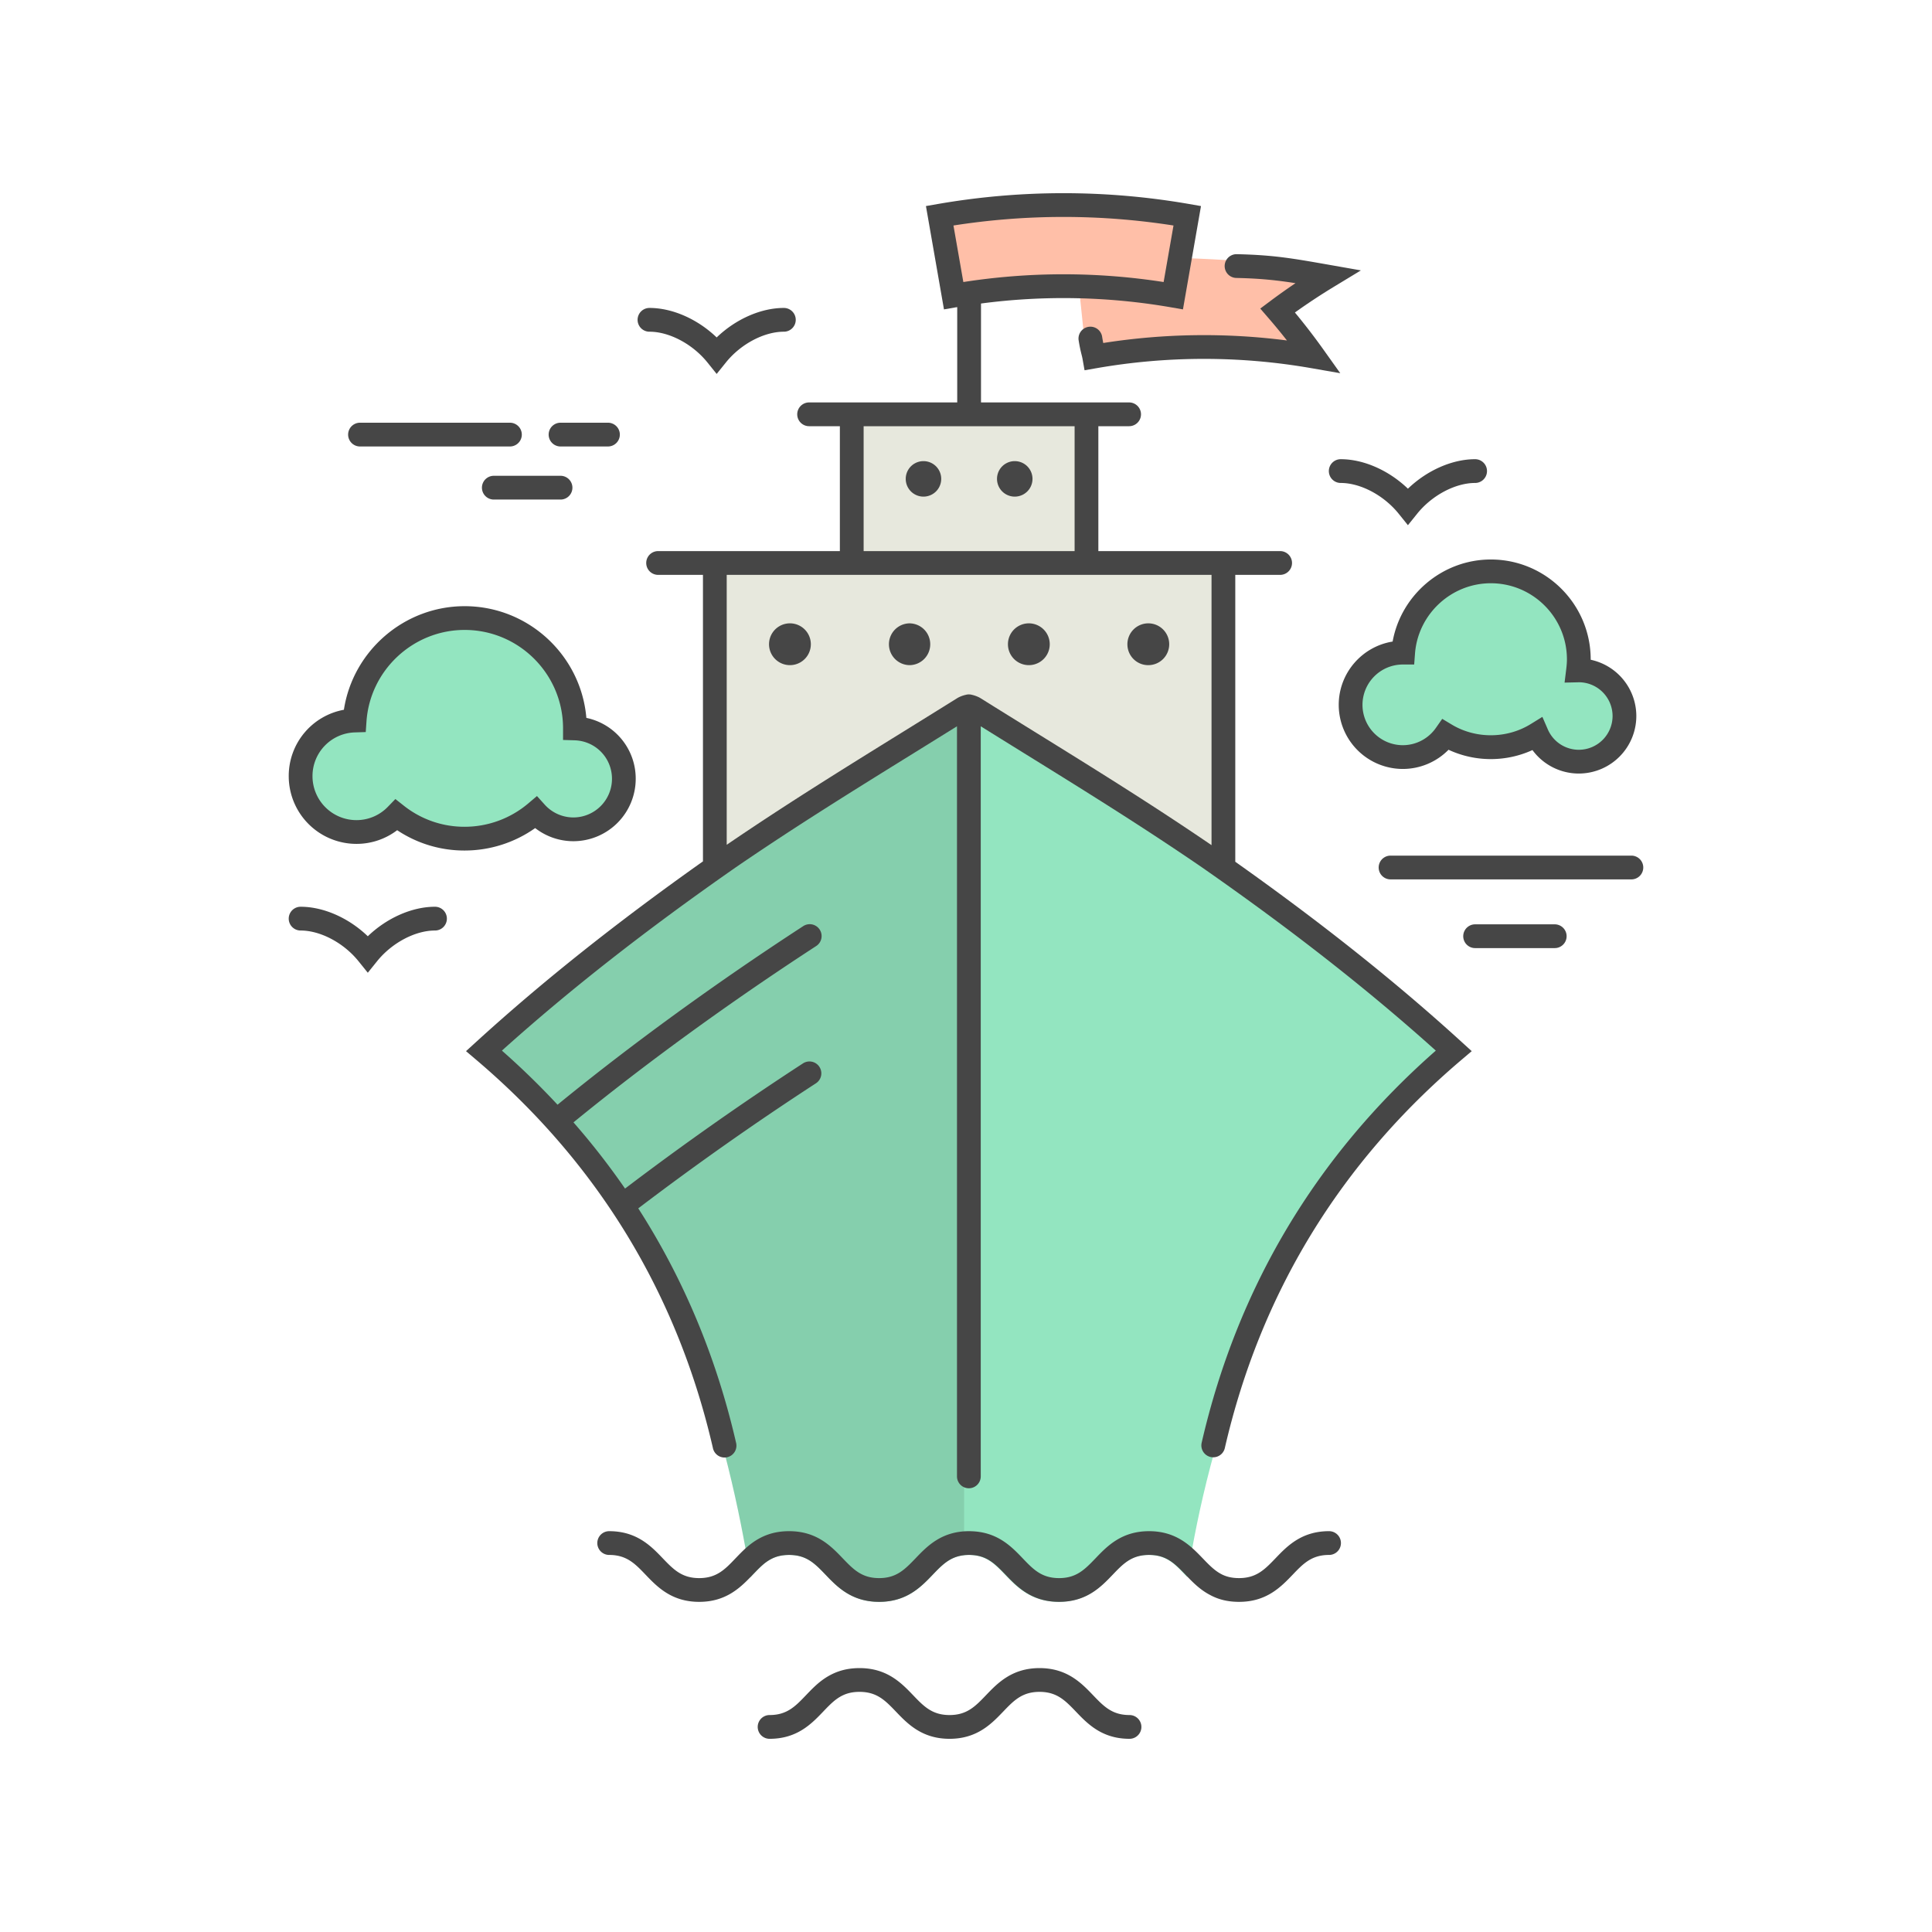 <svg data-bbox="29.889 19.998 140.221 160.003" viewBox="0 0 200 200" height="200" width="200" xmlns="http://www.w3.org/2000/svg" data-type="color">
    <g>
        <path fill="#E7E8DD" d="M111.857 43.506v14.16H88.788v-14.16h23.069z" data-color="1"/>
        <path d="M74.614 58.896v29.721l.961-.656c6.112-4.17 12.005-7.822 18.246-11.688l.104-.064c1.816-1.126 3.651-2.263 5.486-3.41l.077-.044a2.69 2.69 0 0 1 .649-.231l.162-.035.154.034c.218.046.431.122.626.218l.079.044c1.81 1.132 3.597 2.239 5.366 3.335l.256.159c6.257 3.877 12.168 7.539 18.291 11.72l.962.657v-29.76H74.614z" fill="#E7E8DD" data-color="1"/>
        <path d="M110.091 29.896c3.462 0 7.283-.039 10.708.494l1.885-7.99c-7.522-1.182-17.21-1.496-24.732-.314l.808 8.663c3.423-.534 7.87-.853 11.331-.853z" fill="#FFBFA8" data-color="2"/>
        <path d="M100.297 160.965c-1.783.009-2.653.91-3.743 2.047-1.199 1.254-2.693 2.81-5.546 2.81-2.852 0-4.347-1.555-5.546-2.81-1.094-1.144-1.961-2.047-3.769-2.047-1.008 0-1.765.258-2.545.867-.418.338-.806.744-1.218 1.174-.08.086-.166.172-.246.258-.147-.91-.313-1.906-.51-2.976-2.422-13.342-8.637-37.403-27.268-51.914 18.861-15.11 30.325-22.619 50.391-34.712 20.623 11.456 34.101 20.534 51.025 34.987-18.63 14.511-25.48 38.297-27.902 51.639-.197 1.07-.363 2.066-.51 2.976-.08-.086-.166-.172-.246-.258-.412-.43-.8-.836-1.218-1.174-.781-.609-1.537-.867-2.545-.867-1.808 0-2.675.904-3.769 2.047-1.199 1.254-2.694 2.81-5.546 2.81-2.853 0-4.347-1.555-5.546-2.81-1.09-1.137-1.96-2.038-3.743-2.047z" fill="#93E5C0" data-color="3"/>
        <path d="M99.803 73.961c-19.758 11.918-31.193 19.43-49.898 34.414 18.631 14.511 24.845 38.571 27.268 51.914.197 1.07.363 2.066.51 2.976.08-.086.166-.172.246-.258.412-.43.8-.836 1.218-1.174.781-.609 1.537-.867 2.545-.867 1.808 0 2.675.904 3.769 2.047 1.199 1.254 2.694 2.81 5.546 2.81 2.853 0 4.347-1.555 5.546-2.81.982-1.026 1.792-1.853 3.249-2.013V73.961z" opacity=".1"/>
        <path d="M111.64 29.197l.832 8.052s16.024-2.491 23.249-.707l-3.228-4.51 6.092-4.443c-8.364-.269-15.543-1.267-22.379-.767l-4.566 2.375z" fill="#FFBFA8" data-color="2"/>
        <path d="M154.329 57.919c-5.012 0-9.287 3.654-10.165 8.495-3.158.507-5.579 3.252-5.579 6.552a6.643 6.643 0 0 0 6.635 6.636 6.643 6.643 0 0 0 4.731-1.987 10.397 10.397 0 0 0 8.688.032 5.955 5.955 0 0 0 4.799 2.43 5.96 5.96 0 0 0 5.954-5.954 5.964 5.964 0 0 0-4.724-5.826v-.038c-.001-5.702-4.638-10.34-10.339-10.34z" fill="#464646" data-color="4"/>
        <path d="M29.89 80.354a7.012 7.012 0 0 0 7.004 7.004 6.938 6.938 0 0 0 4.221-1.416 12.495 12.495 0 0 0 6.984 2.104c2.621 0 5.175-.818 7.302-2.323a6.454 6.454 0 0 0 3.952 1.359 6.464 6.464 0 0 0 6.456-6.456 6.418 6.418 0 0 0-5.109-6.311c-.551-6.469-5.993-11.563-12.602-11.563-6.262 0-11.564 4.632-12.498 10.723a6.962 6.962 0 0 0-5.71 6.879z" fill="#464646" data-color="4"/>
        <path d="M152.703 47.536c-2.388 0-4.996 1.168-6.956 3.054-1.959-1.886-4.568-3.054-6.956-3.054a1.23 1.23 0 0 0 0 2.46c2.056 0 4.466 1.279 5.999 3.182l.958 1.19.958-1.19c1.532-1.903 3.943-3.182 5.998-3.182a1.23 1.23 0 1 0-.001-2.46z" fill="#464646" data-color="4"/>
        <path d="M46.261 95.097a1.23 1.23 0 0 0-1.23-1.23c-2.388 0-4.996 1.168-6.956 3.054-1.96-1.886-4.568-3.054-6.956-3.054a1.23 1.23 0 0 0 0 2.46c2.055 0 4.466 1.279 5.997 3.182l.958 1.19.958-1.19c1.532-1.903 3.942-3.182 5.997-3.182a1.23 1.23 0 0 0 1.232-1.23z" fill="#464646" data-color="4"/>
        <path d="M73.232 37.52l.957 1.19.958-1.19c1.532-1.903 3.943-3.182 5.998-3.182a1.23 1.23 0 0 0 0-2.46c-2.388 0-4.996 1.168-6.956 3.054-1.959-1.886-4.568-3.054-6.956-3.054a1.23 1.23 0 0 0 0 2.46c2.056 0 4.467 1.279 5.999 3.182z" fill="#464646" data-color="4"/>
        <path d="M37.268 43.759a1.23 1.23 0 0 0 0 2.46h15.519a1.23 1.23 0 0 0 0-2.46H37.268z" fill="#464646" data-color="4"/>
        <path d="M64.166 44.989a1.23 1.23 0 0 0-1.23-1.23h-4.91a1.23 1.23 0 0 0 0 2.46h4.91a1.231 1.231 0 0 0 1.23-1.23z" fill="#464646" data-color="4"/>
        <path d="M51.12 49.254a1.23 1.23 0 0 0 0 2.46h6.906a1.23 1.23 0 0 0 0-2.46H51.12z" fill="#464646" data-color="4"/>
        <path d="M160.945 98.147a1.23 1.23 0 0 0 0-2.46h-8.241a1.23 1.23 0 0 0 0 2.46h8.241z" fill="#464646" data-color="4"/>
        <path d="M168.88 88.574h-24.931a1.23 1.23 0 0 0 0 2.46h24.931a1.23 1.23 0 0 0 0-2.46z" fill="#464646" data-color="4"/>
        <path d="M163.386 70.631l-1.422.032.174-1.412c.047-.388.07-.704.07-.994 0-4.345-3.534-7.879-7.879-7.879-4.091 0-7.539 3.196-7.848 7.277l-.086 1.137-1.225-.002a4.181 4.181 0 0 0-4.126 4.176 4.18 4.18 0 0 0 4.176 4.176 4.181 4.181 0 0 0 3.421-1.787l.658-.94.984.591c2.485 1.495 5.707 1.475 8.175-.05l1.208-.746.566 1.302a3.5 3.5 0 0 0 3.206 2.105 3.5 3.5 0 0 0 3.495-3.495 3.5 3.5 0 0 0-3.495-3.495l-.052.004z" fill="#93E5C0" data-color="3"/>
        <path d="M32.35 80.354a4.55 4.55 0 0 0 4.545 4.545 4.509 4.509 0 0 0 3.262-1.385l.773-.798.872.687a10.073 10.073 0 0 0 6.298 2.184c2.405 0 4.741-.856 6.577-2.41l.91-.771.799.887a4.001 4.001 0 0 0 2.969 1.329 4.001 4.001 0 0 0 3.997-3.997c0-2.169-1.7-3.922-3.872-3.989l-1.193-.036v-1.265c-.034-5.589-4.591-10.124-10.188-10.124-5.324 0-9.787 4.157-10.16 9.464l-.077 1.108-1.111.035a4.52 4.52 0 0 0-4.401 4.536z" fill="#93E5C0" data-color="3"/>
        <path d="M137.583 158.506c-2.852 0-4.347 1.556-5.546 2.81-1.1 1.144-1.967 2.048-3.769 2.048-.719 0-1.328-.135-1.869-.43-.707-.375-1.285-.984-1.9-1.623-1.205-1.248-2.7-2.804-5.546-2.804-2.853 0-4.347 1.556-5.546 2.81-1.101 1.144-1.968 2.048-3.769 2.048-1.807 0-2.674-.904-3.769-2.048-1.168-1.223-2.62-2.73-5.331-2.804-.073-.006-.141-.006-.215-.006-2.853 0-4.347 1.556-5.546 2.81-1.101 1.144-1.968 2.048-3.77 2.048-1.801 0-2.668-.904-3.768-2.048-1.199-1.254-2.694-2.81-5.546-2.81-1.562 0-2.853.443-4.07 1.402a9.37 9.37 0 0 0-.449.381c-.369.332-.7.683-1.027 1.021-1.094 1.15-1.961 2.054-3.768 2.054-1.802 0-2.668-.904-3.77-2.048-1.198-1.254-2.692-2.81-5.546-2.81a1.23 1.23 0 1 0 0 2.46c1.807 0 2.674.904 3.769 2.047 1.199 1.254 2.693 2.81 5.546 2.81 2.668 0 4.138-1.359 5.306-2.558.08-.086.166-.172.246-.258.412-.43.8-.836 1.218-1.174.781-.609 1.537-.867 2.545-.867 1.808 0 2.675.904 3.769 2.047 1.199 1.254 2.694 2.81 5.546 2.81 2.853 0 4.347-1.555 5.546-2.81 1.095-1.143 1.968-2.047 3.769-2.047.074 0 .148 0 .215.006 1.661.068 2.497.947 3.555 2.041 1.199 1.254 2.692 2.81 5.546 2.81s4.347-1.555 5.546-2.81c1.095-1.143 1.962-2.047 3.77-2.047 1.801 0 2.668.904 3.768 2.047.689.719 1.47 1.537 2.521 2.085.892.492 1.881.725 3.025.725 2.853 0 4.341-1.555 5.546-2.81 1.094-1.143 1.961-2.047 3.768-2.047a1.23 1.23 0 1 0 0-2.461z" fill="#464646" data-color="4"/>
        <path d="M116.927 177.541c-1.804 0-2.671-.905-3.77-2.051-1.198-1.251-2.691-2.809-5.544-2.809-2.853 0-4.346 1.558-5.545 2.809-1.099 1.146-1.966 2.051-3.77 2.051-1.805 0-2.672-.905-3.771-2.051-1.198-1.251-2.691-2.809-5.544-2.809-1.561 0-2.852.444-4.07 1.401-.555.441-1.023.93-1.475 1.403-1.098 1.149-1.966 2.056-3.77 2.056a1.23 1.23 0 0 0 0 2.46c2.855 0 4.348-1.562 5.548-2.816.413-.432.803-.84 1.222-1.173.777-.61 1.538-.871 2.545-.871 1.803 0 2.67.905 3.768 2.051 1.199 1.252 2.692 2.809 5.546 2.809 2.853 0 4.346-1.558 5.545-2.809 1.099-1.146 1.966-2.051 3.77-2.051s2.671.905 3.77 2.051c1.198 1.251 2.691 2.809 5.545 2.809a1.23 1.23 0 0 0 0-2.46z" fill="#464646" data-color="4"/>
        <path d="M127.982 28.773c2.471.053 4.159.232 6.127.541a66.055 66.055 0 0 0-2.589 1.838l-1.058.791.864.999a62.51 62.51 0 0 1 1.897 2.302 67.161 67.161 0 0 0-19.015.263c-.038-.189-.08-.414-.122-.69a1.231 1.231 0 0 0-2.431.38c.12.766.232 1.211.313 1.536.036.143.067.262.09.391l.214 1.207 1.208-.211a64.71 64.71 0 0 1 22.313 0l2.951.515-1.738-2.44a65.8 65.8 0 0 0-2.958-3.845 64.812 64.812 0 0 1 4.037-2.663l2.796-1.696-3.439-.605c-3.639-.64-5.642-.992-9.409-1.073a1.23 1.23 0 0 0-.051 2.46z" fill="#464646" data-color="4"/>
        <path d="M151.319 107.874c-6.803-6.206-14.489-12.326-23.443-18.665V59.51h4.643a1.23 1.23 0 0 0 0-2.46h-18.818V44.12h3.184a1.23 1.23 0 0 0 0-2.46h-15.332V31.42a65.225 65.225 0 0 1 19.695.398l1.211.211 1.867-10.697-1.212-.211a76.107 76.107 0 0 0-26.049 0l-1.212.211 1.867 10.697 1.211-.211c.053-.009.108-.015.16-.024v9.866H83.759a1.23 1.23 0 0 0 0 2.46h3.184v12.93H68.127a1.23 1.23 0 0 0 0 2.46h4.643v29.66c-8.972 6.349-16.676 12.483-23.496 18.704l-1.032.941 1.065.904c12.575 10.678 20.815 24.199 24.494 40.185a1.23 1.23 0 1 0 2.397-.551c-2.034-8.84-5.426-16.944-10.124-24.264a307.35 307.35 0 0 1 18.398-12.95 1.23 1.23 0 0 0-1.343-2.061 309.752 309.752 0 0 0-18.425 12.962 75.584 75.584 0 0 0-5.338-6.852c7.461-6.097 16.109-12.386 25.105-18.241a1.23 1.23 0 1 0-1.342-2.061c-9.106 5.927-17.863 12.298-25.413 18.474a80.985 80.985 0 0 0-5.758-5.601c6.992-6.286 14.926-12.504 24.204-18.969 6.187-4.241 12.231-7.986 18.63-11.951 1.411-.875 2.838-1.76 4.275-2.654v77.649a1.23 1.23 0 0 0 2.46 0V75.186c1.439.896 2.868 1.783 4.281 2.659 6.397 3.963 12.438 7.707 18.615 11.941 9.287 6.471 17.222 12.688 24.212 18.974-12.392 10.883-20.544 24.532-24.239 40.593a1.229 1.229 0 1 0 2.397.551c3.678-15.986 11.919-29.507 24.494-40.185l1.065-.904-1.033-.941zm-52.617-84.53a73.601 73.601 0 0 1 22.778 0l-1.022 5.852a67.557 67.557 0 0 0-10.367-.803c-3.461 0-6.943.27-10.366.803l-1.023-5.852zm-9.299 20.777h21.84v12.93h-21.84v-12.93zm36.014 43.369c-6.09-4.158-12.032-7.843-18.314-11.735-1.852-1.148-3.723-2.307-5.62-3.493l-.104-.059a3.322 3.322 0 0 0-.799-.283c-.014-.004-.029-.009-.044-.012a1.26 1.26 0 0 0-.479 0c-.016.003-.032.009-.048.013a3.268 3.268 0 0 0-.796.282l-.103.058c-1.895 1.184-3.764 2.342-5.613 3.488-6.264 3.881-12.19 7.556-18.268 11.703V59.51h50.188v27.98z" fill="#464646" data-color="4"/>
        <path fill="#464646" d="M108.67 66.692a2.164 2.164 0 1 1-4.328 0 2.164 2.164 0 0 1 4.328 0z" data-color="4"/>
        <path fill="#464646" d="M83.938 66.692a2.164 2.164 0 1 1-4.328 0 2.164 2.164 0 0 1 4.328 0z" data-color="4"/>
        <path d="M94.14 68.856a2.157 2.157 0 0 0 2.157-2.163 2.16 2.16 0 0 0-2.157-2.164 2.164 2.164 0 0 0 0 4.327z" fill="#464646" data-color="4"/>
        <path d="M118.865 68.856a2.164 2.164 0 1 0-2.157-2.163c0 1.198.964 2.163 2.157 2.163z" fill="#464646" data-color="4"/>
        <path fill="#464646" d="M106.884 49.573a1.837 1.837 0 1 1-3.674 0 1.837 1.837 0 0 1 3.674 0z" data-color="4"/>
        <path fill="#464646" d="M97.435 49.573a1.837 1.837 0 1 1-3.674 0 1.837 1.837 0 0 1 3.674 0z" data-color="4"/>
    </g>
</svg>
